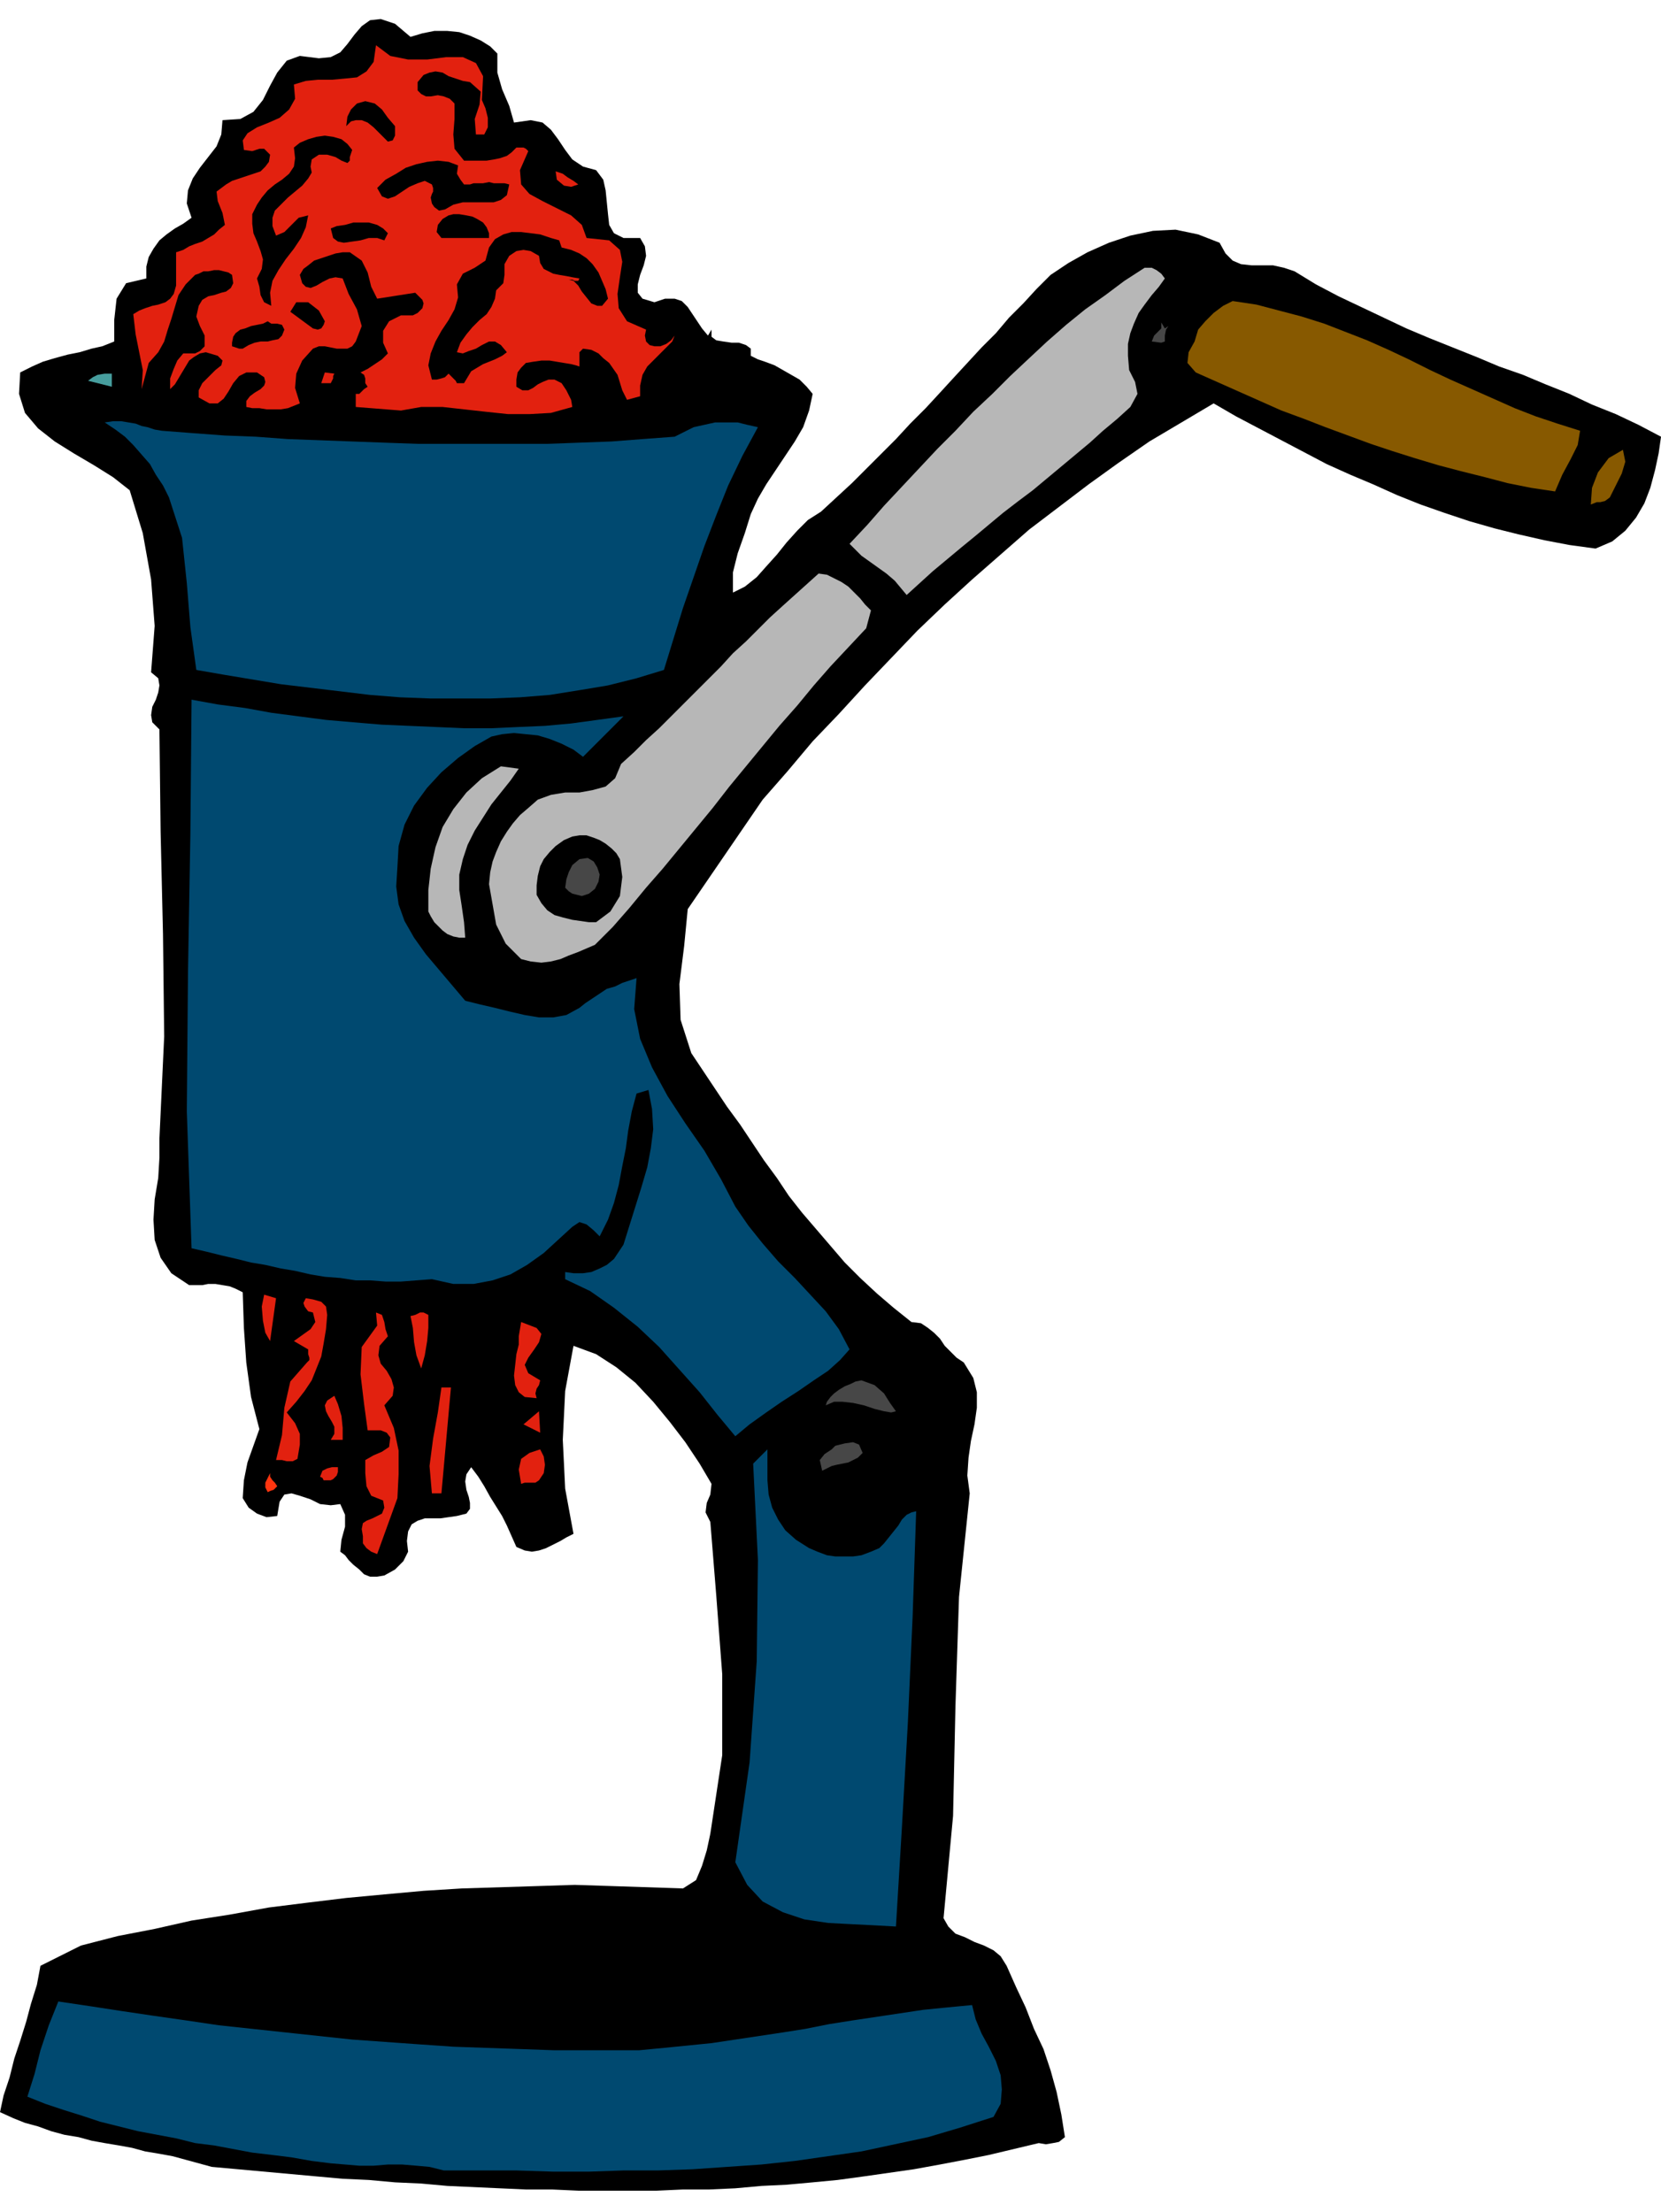 <svg xmlns="http://www.w3.org/2000/svg" width="1.396in" height="1.859in" fill-rule="evenodd" stroke-linecap="round" preserveAspectRatio="none" viewBox="0 0 1396 1859"><style>.pen1{stroke:none}.brush2{fill:#000}.brush3{fill:#e2210f}.brush4{fill:#b7b7b7}.brush5{fill:#875900}.brush6{fill:#474747}.brush8{fill:#004970}</style><path d="m345 31 10-3 10-2h11l10 1 9 3 9 4 8 5 6 6v16l4 14 6 14 4 14 14-2 10 2 7 6 6 8 6 9 6 8 9 6 11 3 6 8 2 9 1 10 1 10 1 9 4 7 8 4h14l4 7 1 8-2 8-3 8-2 8v7l4 5 10 3 9-3h8l6 2 5 5 4 6 4 6 4 6 5 6 3-5v6l4 3 6 1 7 1h6l6 2 4 3v6l6 3 6 2 8 3 7 4 7 4 7 4 6 6 5 6-3 14-5 14-7 12-8 12-8 12-8 12-7 12-6 13-5 16-6 17-4 16v17l10-5 10-8 8-9 9-10 8-10 9-10 9-9 11-7 13-12 13-12 12-12 13-13 12-12 12-13 13-13 12-13 11-12 12-13 12-13 12-12 11-13 12-12 11-12 12-12 15-10 16-9 18-8 18-6 19-4 19-1 19 4 18 7 5 9 6 6 7 3 9 1h18l9 2 9 3 18 11 19 10 19 9 19 9 19 9 19 8 20 8 20 8 19 8 20 7 19 8 20 8 19 9 20 8 19 9 19 10-2 14-3 14-4 15-5 13-7 12-9 11-11 9-14 6-22-3-21-4-22-5-20-5-21-6-21-7-20-7-20-8-20-9-19-8-20-9-19-10-19-10-19-10-19-10-19-11-27 16-27 16-26 18-25 18-25 19-25 19-24 21-24 21-23 21-23 22-22 23-22 23-22 24-22 23-21 25-21 24-63 92-3 31-4 32 1 30 9 28 10 15 10 15 10 15 11 15 10 15 10 15 11 15 10 15 11 14 12 14 12 14 12 14 13 13 14 13 14 12 15 12 8 1 6 4 5 4 5 5 4 6 5 5 5 5 6 4 8 13 3 12v13l-2 14-3 14-2 14-1 15 2 15-9 87-3 92-2 92-8 86 4 7 6 6 8 3 8 4 8 3 8 4 6 5 5 8 8 18 8 17 7 18 8 17 6 18 5 18 4 19 3 19-5 4-5 1-6 1-6-1-21 5-21 5-20 4-21 4-22 4-21 3-21 3-22 3-21 2-22 2-21 1-22 2-22 1h-22l-22 1h-66l-22-1h-22l-22-1-22-1-22-1-22-2-22-1-22-2-22-1-22-2-22-2-22-2-22-2-22-2-11-3-11-3-11-3-11-2-12-2-11-3-11-2-12-2-11-2-11-3-12-2-11-3-11-4-11-3-10-4-11-5 3-14 5-15 4-16 5-15 5-16 4-15 5-16 3-16 34-17 31-8 31-6 31-7 32-5 33-6 32-4 33-4 32-3 33-3 32-2 32-1 32-1 31-1 31 1 30 1 30 1 11-7 5-12 4-13 3-14 10-66v-68l-5-66-5-62-4-8 1-8 3-7 1-9-10-17-12-18-13-17-14-17-15-16-16-13-17-11-19-7-7 38-2 41 2 41 7 38-6 3-5 3-6 3-6 3-6 2-6 1-6-1-7-3-4-9-4-9-4-8-5-8-5-8-5-9-5-8-6-8-4 6-1 6 1 7 2 6 1 5v5l-3 4-8 2-7 1-7 1h-13l-6 2-5 3-3 6-1 8 1 9-4 8-7 7-9 5-6 1h-6l-5-2-4-4-5-4-4-4-3-4-4-3 1-10 3-11v-10l-4-9-8 1-9-1-8-4-9-3-7-2-6 1-4 6-2 12-9 1-8-3-7-5-5-8 1-15 3-15 5-14 5-14-7-27-4-29-2-29-1-30-6-3-5-2-6-1-6-1h-6l-5 1h-11l-15-10-9-13-5-15-1-17 1-17 3-18 1-17v-16l4-86-1-86-2-86-1-86-6-6-1-6 1-7 3-6 2-6 1-6-1-6-6-5 3-39-3-39-7-39-11-36-14-11-16-10-17-10-16-10-14-11-11-13-5-16 1-18 10-5 9-4 10-3 11-3 10-2 10-3 9-2 10-4v-18l2-18 8-13 17-4v-10l2-8 4-7 5-7 6-5 7-5 7-4 7-5-4-12 1-11 4-10 6-9 7-9 7-9 4-10 1-12 15-1 11-6 8-10 6-12 6-11 8-10 11-4 16 2 10-1 8-4 6-7 6-8 6-7 7-5 9-1 12 4 13 11z" class="pen1 brush2"/><path d="m405 84 3 7 2 8v8l-3 6h-7l-1-13 4-12 1-11-9-8-6-1-6-2-6-2-5-3-6-1-5 1-5 2-5 6v7l3 3 4 2h4l6-1 5 1 5 2 4 4v13l-1 13 1 12 8 10h19l6-1 5-1 6-2 4-3 4-4h6l2 1 2 2-7 16 1 12 7 8 11 6 12 6 12 6 9 8 4 11 19 2 9 8 2 10-2 13-2 14 1 12 7 11 16 7-1 5 1 5 3 3 4 1h5l5-2 4-3 3-4-2 5-4 4-5 5-6 6-6 6-4 7-2 9v9l-11 3-4-8-4-13-7-10-5-4-4-4-6-3-7-1-3 3v12l-3-1-4-1-6-1-6-1-6-1h-7l-7 1-6 1-4 4-3 4-1 6v6l5 3h5l4-2 4-3 4-2 5-2h5l6 3 4 6 2 4 2 4 1 6-18 5-18 1h-18l-19-2-18-2-18-2h-18l-17 3-38-3v-11h3l2-2 2-2 3-2-2-3v-4l-1-3-3-2 6-3 6-4 6-4 5-5-4-9v-10l5-8 10-5h10l4-2 4-4 1-4-1-3-3-3-3-3-32 5-5-10-3-12-5-10-10-7h-6l-6 1-6 2-6 2-6 2-5 4-4 3-3 5 2 7 3 3 4 1 5-2 5-3 6-3 5-1 6 1 5 13 7 13 4 14-5 13-3 4-4 2h-9l-5-1-5-1h-5l-5 2-9 10-5 11-1 12 4 13-5 2-5 2-6 1h-12l-6-1h-6l-5-1v-5l3-4 4-3 5-3 3-3 1-3-1-4-6-4h-9l-6 3-5 6-4 7-4 6-5 4h-7l-9-5v-6l3-6 6-6 5-5 5-4 1-4-4-4-10-3-5 1-5 3-4 3-3 5-3 5-3 5-3 5-4 4v-9l3-8 3-7 5-6h10l4-2 4-4v-9l-4-8-3-8 2-9 3-5 5-3 5-1 6-2 4-1 4-3 2-4-1-7-3-2-4-1-4-1h-4l-5 1h-4l-4 2-3 1-8 8-6 9-3 10-3 10-3 9-3 10-5 9-8 9-6 22 1-16-3-15-3-15-2-17 5-3 5-2 6-2 5-1 6-2 4-3 3-4 2-7v-28l6-2 5-3 5-2 6-2 5-3 5-3 4-4 5-4-2-10-4-10-1-8 8-6 5-3 6-2 6-2 6-2 6-2 4-4 3-4 1-6-5-5h-4l-6 2-7-1-1-8 4-6 8-5 10-4 9-4 8-7 5-9-1-12 10-3 10-1h12l11-1 10-1 8-5 6-8 2-14 12 9 15 3h16l16-2h14l11 5 6 11-1 20z" class="pen1 brush3"/><path d="M332 106v8l-2 4-4 1-4-4-4-4-4-4-5-4-5-2h-5l-4 1-4 4 1-8 3-6 5-5 7-2 8 2 6 5 5 7 6 7zm-36 20-1 3-1 3v3l-2 2-5-2-5-3-7-2h-7l-6 4-1 6 1 5-3 5-5 6-6 5-6 5-6 6-5 5-2 6v7l3 8 7-3 6-6 6-6 8-2-2 10-4 9-6 9-7 9-6 9-5 9-2 10 1 11-6-3-3-6-1-7-2-7 4-8 1-8-2-7-3-8-3-7-1-8v-8l4-8 4-6 5-6 6-5 6-4 6-5 4-6 1-7-1-9 5-4 7-3 7-2 7-1 7 1 7 2 5 4 4 5zm89 13-1 7 3 5 3 4h5l3-1h8l5-1 4 1h9l4 1-2 9-5 4-6 2h-26l-8 2-7 4-5 1-4-3-2-3-1-5 1-3 1-2v-3l-1-3-6-3-6 2-7 3-6 4-6 4-6 2-5-2-4-7 7-7 9-5 8-5 9-3 9-2 9-1 9 1 8 3z" class="pen1 brush2"/><path d="m486 155-6 2-6-1-6-5-1-7 6 2 4 3 5 3 4 3z" class="pen1 brush3"/><path d="M411 196v4h-40l-4-5 1-6 4-5 5-3 4-1h5l6 1 5 1 4 2 5 3 3 4 2 5zm-85 0-3 6-6-2h-7l-7 2-7 1-7 1-5-1-4-3-2-8 5-2 7-1 7-2h13l7 2 5 3 4 4zm146 12 8 2 7 3 6 4 5 5 5 7 3 7 3 7 2 8-5 6h-4l-5-2-4-5-4-5-3-5-4-4-4-1h3l2 1h3l1-2-6-1-5-1-6-1-5-1-4-2-4-2-3-5-1-6-7-4-6-1-6 1-6 4-4 7v9l-1 7-6 6-1 7-3 7-4 6-6 5-6 6-5 6-5 7-3 8 5 1 5-2 6-2 5-3 6-3h5l5 3 5 6-4 3-6 3-5 2-5 2-5 3-5 3-3 5-3 5h-6l-1-2-2-2-2-2-2-2-3 3-3 1-4 1h-4l-3-12 2-10 4-10 5-9 6-9 5-9 3-10-1-11 5-9 10-5 9-6 3-11 5-7 7-4 7-2h8l8 1 8 1 9 3 7 2 2 6z" class="pen1 brush2"/><path d="m979 234-5 7-6 7-6 8-5 7-4 9-3 8-2 9v10l1 12 5 10 2 10-6 11-11 10-12 10-11 10-12 10-12 10-12 10-12 10-12 9-13 10-12 10-12 10-11 9-12 10-12 10-11 10-11 10-5-6-5-6-7-6-7-5-7-5-7-5-5-5-5-5 15-16 14-16 15-16 15-16 15-16 15-15 15-16 16-15 15-15 16-15 15-14 16-14 16-13 17-12 16-12 17-11h6l4 2 4 3 3 4z" class="pen1 brush4"/><path d="m273 270-1 3-2 3-3 1-4-1-19-14 5-8h10l9 7 5 9z" class="pen1 brush2"/><path d="m1328 362-2 12-6 12-7 13-6 14-20-3-20-4-19-5-20-5-19-5-20-6-19-6-18-6-19-7-19-7-18-7-19-7-18-8-18-8-18-8-18-8-7-8 1-9 5-9 3-10 6-7 7-7 8-6 8-4 20 3 19 5 19 5 19 6 18 7 18 7 18 8 17 8 18 9 17 8 18 8 18 8 18 8 18 7 18 6 19 6z" class="pen1 brush5"/><path d="m239 277-2 5-3 3-5 1-4 1h-6l-5 1-5 2-5 3h-3l-3-1-3-1v-3l1-5 2-3 4-3 4-1 5-2 5-1 5-1 4-2 3 2h5l4 1 2 4z" class="pen1 brush2"/><path d="m982 274-2 3-1 5v5l-3 1-8-1 2-5 3-3 3-3v-5l3 5 3-2z" class="pen1 brush6"/><path d="m281 314-1 2v2l-1 2-1 2h-8l3-9 8 1z" class="pen1 brush3"/><path d="m94 325-20-5 4-3 4-2 6-1h6v11z" class="pen1" style="fill:#479e9e"/><path d="m136 362 26 2 27 2 26 1 27 2 27 1 27 1 27 1 28 1h109l27-1 27-1 26-2 27-2 8-4 8-4 9-2 9-2h19l8 2 9 2-13 24-12 25-10 25-10 26-9 26-9 26-8 26-8 26-23 7-24 6-24 4-25 4-25 2-25 1h-50l-26-1-25-2-25-3-25-3-25-3-24-4-24-4-23-4-5-36-3-37-4-38-11-34-5-10-6-9-5-9-7-8-7-8-7-7-8-6-9-6 7-1h7l6 1 6 1 5 2 5 1 6 2 6 1z" class="pen1 brush8"/><path d="m1364 378 2 10-3 10-5 10-5 10-4 3-4 1h-3l-5 2 1-14 5-13 9-12 12-7z" class="pen1 brush5"/><path d="m732 513-4 15-15 16-15 16-14 16-14 17-15 17-14 17-14 17-14 17-14 18-14 17-14 17-14 17-14 16-14 17-14 16-15 15-7 3-7 3-8 3-7 3-8 2-8 1-9-1-8-2-13-13-8-16-3-17-3-17 1-10 2-9 3-8 4-9 5-8 5-7 6-7 7-6 8-7 11-4 12-2h12l11-2 11-3 8-7 5-12 11-10 10-10 11-10 10-10 11-11 10-10 11-11 10-10 10-11 11-10 10-10 10-10 11-10 10-9 10-9 10-9 7 1 6 3 6 3 6 4 5 5 5 5 4 5 5 5z" class="pen1 brush4"/><path d="m524 602-34 34-8-6-10-5-10-4-10-3-10-1-10-1-10 1-9 2-14 8-14 10-14 12-12 13-11 15-8 16-5 18-1 18-1 16 2 15 5 14 8 14 10 14 11 13 11 13 11 13 12 3 13 3 12 3 13 3 12 2h12l11-2 11-6 5-4 6-4 6-4 6-4 7-2 6-3 6-2 6-2-2 26 5 25 10 24 13 24 15 23 16 23 14 24 12 23 11 16 12 15 13 15 14 14 13 14 13 14 11 15 9 17-8 9-10 9-12 8-13 9-14 9-13 9-14 10-12 10-15-18-15-19-17-19-17-19-18-17-20-16-20-14-21-10v-6l7 1h8l7-1 7-3 6-3 6-5 4-6 4-6 5-16 5-16 5-16 5-17 3-16 2-16-1-17-3-16-10 3-4 15-3 16-2 15-3 15-3 16-4 15-5 14-7 14-5-5-6-5-6-2-6 4-12 11-12 11-14 10-14 8-15 5-16 3h-17l-18-4-13 1-13 1h-13l-13-1h-12l-13-2-13-1-12-2-13-3-12-2-13-3-12-2-12-3-13-3-12-3-13-3-4-115 1-117 2-116 1-113 22 4 23 3 22 4 23 3 23 3 23 2 24 2 23 1 23 1 23 1h23l22-1 23-1 22-2 22-3 22-3z" class="pen1 brush8"/><path d="m436 646-7 10-8 10-8 10-7 11-7 11-6 12-4 12-3 13v13l2 13 2 14 1 13h-5l-5-1-5-2-4-3-4-4-3-3-3-5-2-4v-18l2-18 4-18 6-17 9-15 11-14 13-12 16-10 15 2z" class="pen1 brush4"/><path d="m521 722 2 15-2 16-8 13-12 9h-6l-7-1-7-1-8-2-7-2-6-4-5-6-4-7v-8l1-8 2-8 3-6 5-6 5-5 7-5 7-3 6-1h6l6 2 5 2 5 3 5 4 4 4 3 5z" class="pen1 brush2"/><path d="m504 735-1 6-3 6-5 4-6 2-4-1-4-1-3-2-3-3 1-7 2-6 3-6 6-5 7-1 5 3 3 5 2 6z" class="pen1 brush6"/><path d="m227 1127-4-7-2-10-1-12 2-10 10 3-5 36zm48-22-1 12-2 12-2 11-4 10-4 10-6 9-7 9-8 9 7 9 4 9v9l-2 12-4 2h-5l-4-1h-5l5-21 2-23 5-22 14-16 2-2v-2l-1-3v-4l-12-7 7-5 7-5 4-6-2-8-4-1-3-4-1-3 2-4 6 1 7 2 4 4 1 7zm51 18-7 8-1 8 2 7 5 6 4 7 2 7-1 7-7 8 8 19 4 19v20l-1 20-17 47-5-2-4-3-3-4v-6l-1-6 1-5 3-2 5-2 4-2 4-2 2-5-1-6-10-4-4-8-1-11v-11l7-4 7-3 6-4 1-8-3-4-5-2h-11l-3-22-3-25 1-23 13-18-1-11 5 2 2 6 1 6 2 6zm28 27-4-11-2-11-1-12-2-10 4-1 4-2h3l4 2v11l-1 11-2 12-3 11zm100 10-1 4-2 3-1 4 1 4-10-1-5-4-3-6-1-8 1-9 1-9 2-8v-7l2-12 13 5 4 5-2 7-4 6-5 7-3 6 3 7 10 6z" class="pen1 brush3"/><path d="m753 1186-4 1-6-1-8-2-9-3-9-2-9-1h-7l-7 3 1-3 3-4 3-3 4-3 5-3 5-2 4-2 5-1 11 4 8 7 5 8 5 7z" class="pen1 brush6"/><path d="M371 1255h-8l-2-23 3-23 4-22 3-21h8l-8 89zm-83-45h-10l3-5v-6l-2-4-3-5-2-4-1-5 2-4 6-4 3 7 3 10 1 10v10zm152-13 13-11 1 18-14-7z" class="pen1 brush3"/><path d="m725 1221-4 4-4 2-4 2-5 1-5 1-4 1-4 2-4 2-2-9 4-5 6-4 3-3 8-2 7-1 5 2 3 7z" class="pen1 brush6"/><path d="m453 1244-3 2h-9l-3 1-2-12 2-9 7-5 9-3 3 6 1 7-1 7-4 6z" class="pen1 brush3"/><path d="m680 1301 7 3 8 3 7 1h15l7-1 8-3 7-3 4-4 4-5 4-5 4-5 3-5 4-4 4-2 4-1-3 89-4 89-5 88-5 83-18-1-20-1-19-1-20-3-18-6-17-9-13-14-10-19 12-84 6-85 1-85-4-81 12-12v26l1 12 3 11 5 10 6 9 9 8 11 7z" class="pen1 brush8"/><path d="M284 1233v4l-1 3-3 3-2 1h-6l-1-2-2-1 2-5 4-2 4-1h5z" class="pen1 brush3"/><path d="m233 1249-1 1-2 2-3 1-2 1-2-4v-4l2-4 2-4v3l2 3 2 2 2 3z" class="pen1" style="fill:#ff350f"/><path d="M495 1723h42l21-2 20-2 20-2 20-3 20-3 20-3 19-3 20-4 19-3 20-3 20-3 20-3 20-2 21-2 3 12 5 12 6 11 6 12 4 12 1 12-1 12-6 11-28 9-27 8-28 6-28 6-28 4-28 4-28 3-29 2-29 2-29 1h-29l-29 1h-30l-31-1h-61l-12-3-11-1-12-1h-12l-12 1h-12l-12-1-12-1-16-2-17-3-16-2-17-2-16-3-16-3-16-2-16-4-16-3-16-3-16-4-16-4-15-5-16-5-15-5-15-6 6-19 5-20 7-21 8-20 27 4 26 4 27 4 28 4 27 4 28 3 28 3 28 3 28 3 28 2 28 2 29 2 28 1 29 1 28 1h29z" class="pen1 brush8"/></svg>
